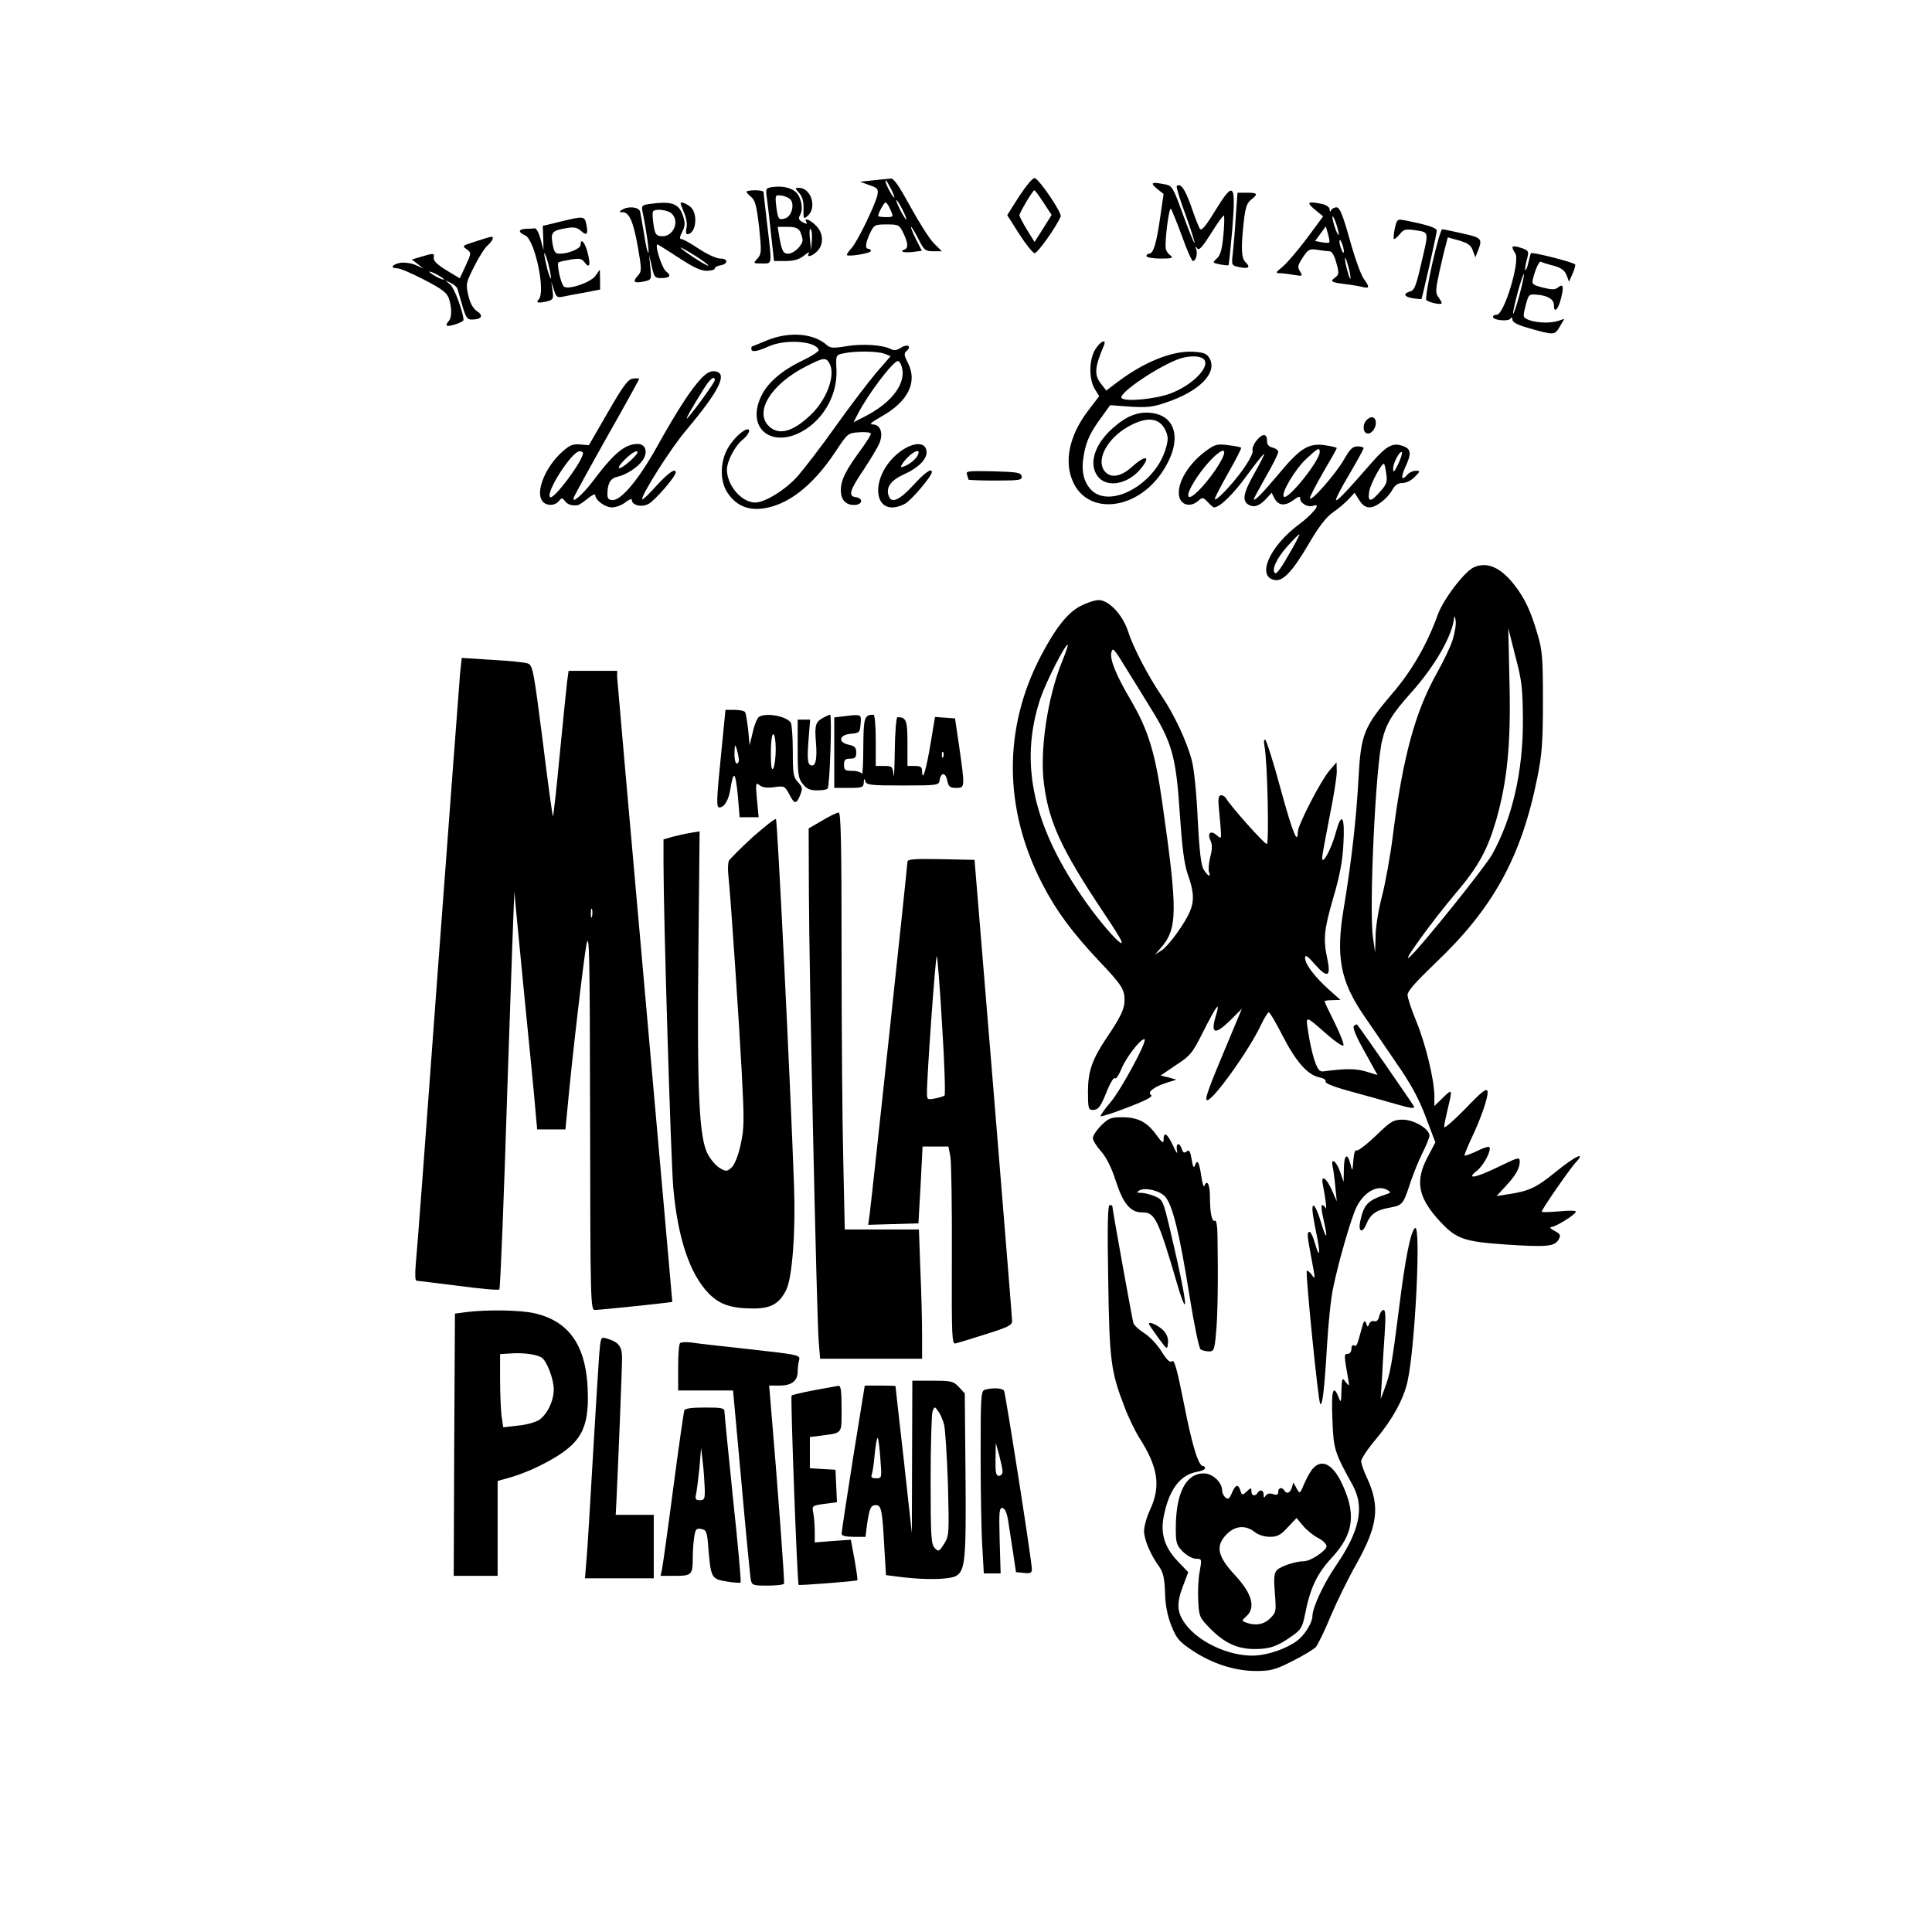 <?xml version="1.0" encoding="UTF-8" standalone="yes"?>
<svg version="1.0" xmlns="http://www.w3.org/2000/svg" width="100mm" height="100mm" viewBox="0 0 612 792" preserveAspectRatio="xMidYMid meet">
  <g transform="translate(0,792) scale(0.1,-0.1)" fill="#000000" stroke="none">
    <path d="M2681 7181 l-55 -6 38 -14 c34 -11 37 -16 33 -40 -9 -41 -83 -194
-107 -219 -12 -13 -20 -25 -18 -28 8 -7 98 8 98 17 0 5 -4 9 -10 9 -15 0 -12
25 7 65 16 33 19 35 68 35 49 0 52 -2 68 -35 20 -42 21 -62 5 -68 -24 -8 -3
-14 34 -10 l37 5 -25 49 c-13 27 -22 49 -19 49 2 0 16 -22 30 -50 23 -46 28
-50 61 -50 l35 0 -33 33 c-18 18 -61 86 -96 150 -45 82 -68 117 -80 115 -9 -1
-41 -4 -71 -7z m73 -38 c9 -18 14 -33 12 -33 -6 0 -36 55 -36 66 0 11 5 3 24
-33z m46 -83 c11 -22 18 -40 15 -40 -2 0 -14 18 -25 40 -11 22 -18 40 -15 40
2 0 14 -18 25 -40z m-52 5 c16 -35 16 -35 -18 -35 -16 0 -30 2 -30 5 0 11 24
55 30 55 4 0 12 -11 18 -25z"/>
    <path d="M3277 7114 l-48 -76 49 -77 c27 -42 55 -77 63 -79 11 -2 88 106 107
150 7 15 -91 158 -107 158 -9 0 -37 -35 -64 -76z m101 -25 l33 -50 -35 -56
-35 -55 -31 50 c-17 28 -31 55 -31 59 0 11 55 103 61 103 3 0 20 -23 38 -51z"/>
    <path d="M3842 7147 l28 -22 -15 -103 c-15 -103 -27 -142 -45 -142 -6 0 -10
-4 -10 -10 0 -5 26 -10 57 -10 47 0 54 2 41 13 -9 6 -18 19 -19 27 -5 29 13
172 21 164 4 -5 24 -55 45 -111 20 -57 41 -103 45 -103 12 0 20 28 14 48 -5
13 -4 14 4 4 7 -11 21 5 57 62 26 42 50 75 52 72 3 -3 2 -39 -2 -81 -5 -56
-12 -81 -26 -94 -20 -18 -19 -18 12 -25 18 -3 34 -5 35 -3 2 1 8 65 15 140 16
199 8 209 -71 81 -37 -61 -55 -82 -61 -72 -5 7 -21 48 -36 92 -25 71 -44 98
-59 83 -3 -3 13 -56 36 -117 22 -62 39 -114 37 -116 -2 -2 -23 49 -47 115 -40
111 -45 120 -73 125 -56 11 -64 8 -35 -17z"/>
    <path d="M2266 7153 c-27 -4 -28 -6 -22 -46 3 -23 11 -90 17 -149 l12 -108 47
0 c34 0 55 6 76 22 15 13 25 17 20 10 -12 -19 12 -14 34 8 28 28 26 75 -5 105
-24 25 -52 35 -39 14 4 -8 0 -8 -15 0 -18 10 -19 15 -10 32 13 25 3 72 -19 92
-20 18 -57 26 -96 20z m77 -54 c14 -23 0 -67 -24 -74 -27 -9 -30 -4 -37 50 -5
46 -4 47 23 43 15 -2 32 -10 38 -19z m37 -128 c5 -11 10 -27 10 -35 0 -22 -36
-56 -59 -56 -20 0 -26 10 -37 73 l-6 37 41 0 c30 0 43 -5 51 -19z m48 -37 l-3
-39 -5 47 c-3 26 -1 43 3 39 5 -5 7 -26 5 -47z"/>
    <path d="M2376 7129 c13 -15 19 -35 18 -65 -1 -42 0 -44 18 -28 38 35 12 114
-37 114 -17 0 -17 -1 1 -21z"/>
    <path d="M2160 7134 c0 -3 9 -13 20 -22 16 -14 22 -38 32 -124 10 -100 10
-109 -7 -128 -18 -20 -18 -20 18 -20 44 0 42 -10 22 160 -8 69 -15 128 -15
133 0 4 -16 7 -35 7 -19 0 -35 -3 -35 -6z"/>
    <path d="M4166 7033 c-3 -54 -9 -121 -12 -149 -6 -52 -6 -52 26 -59 38 -8 48
-1 26 20 -18 18 -19 59 -7 169 6 53 12 73 29 87 31 24 28 29 -17 29 l-38 0 -7
-97z"/>
    <path d="M1757 7083 c-25 -4 -28 -8 -23 -31 16 -77 28 -164 24 -168 -3 -2 -11
30 -17 73 -7 43 -15 86 -17 96 -6 19 -49 23 -74 7 -13 -8 -13 -10 2 -10 28 0
44 -38 63 -143 16 -93 16 -99 -1 -118 -22 -25 -15 -31 25 -23 32 7 32 7 27 58
l-5 51 11 -47 c9 -43 13 -48 37 -48 37 0 45 10 22 27 -16 11 -46 101 -37 111
2 1 40 -23 86 -53 59 -39 92 -55 116 -55 19 0 34 4 34 9 0 5 10 11 22 13 33 5
35 28 1 28 -16 0 -53 17 -88 40 -33 22 -65 40 -72 40 -8 0 -7 9 4 30 12 24 12
37 3 65 -17 52 -47 62 -143 48z m97 -39 c35 -35 3 -99 -46 -92 -19 2 -24 11
-29 48 -4 25 -5 48 -2 53 8 13 61 7 77 -9z m150 -213 c-4 -5 -114 67 -114 74
0 2 26 -12 59 -33 32 -20 57 -39 55 -41z"/>
    <path d="M1890 7086 c0 -2 7 -20 15 -40 9 -20 13 -47 9 -61 -3 -14 -2 -25 3
-25 38 0 46 89 11 114 -21 15 -38 20 -38 12z"/>
    <path d="M4490 7061 l34 -28 -68 -92 c-38 -50 -82 -102 -100 -116 -26 -21 -28
-25 -11 -25 11 0 37 -3 59 -7 36 -6 37 -5 25 15 -11 17 -9 25 12 57 22 33 27
36 59 31 19 -3 42 -6 50 -6 10 0 20 -17 28 -47 12 -42 11 -49 -4 -60 -23 -17
-18 -20 36 -27 25 -3 57 -8 73 -12 32 -8 33 -2 7 34 -11 15 -37 87 -57 160
-29 103 -41 132 -54 132 -10 0 -20 -6 -22 -12 -4 -8 -6 -7 -6 3 -1 10 -13 19
-32 23 -59 12 -65 7 -29 -23z m98 -101 c0 -8 -6 1 -13 20 -7 19 -13 42 -13 50
0 8 6 -1 13 -20 7 -19 13 -42 13 -50z m-39 -34 c-2 -2 -16 -2 -31 1 l-27 5 22
30 22 30 9 -31 c5 -17 7 -33 5 -35z m60 -36 c0 -9 -4 -8 -9 5 -5 11 -9 27 -9
35 0 9 4 8 9 -5 5 -11 9 -27 9 -35z m25 -90 c4 -24 3 -29 -3 -15 -4 11 -11 36
-15 55 -4 24 -3 29 3 15 4 -11 11 -36 15 -55z"/>
    <path d="M1395 7011 l-70 -17 2 -49 1 -50 -12 45 c-7 25 -17 45 -24 44 -7 -1
-23 -2 -37 -2 -31 -2 -32 -14 -2 -27 40 -18 85 -233 55 -263 -14 -14 1 -16 40
-6 19 6 22 11 17 43 l-5 36 11 -34 c9 -29 13 -32 37 -27 15 3 55 11 90 17 l62
12 0 41 -1 41 -19 -27 c-22 -28 -115 -58 -129 -42 -13 14 -30 94 -21 99 4 2
26 7 50 11 35 6 45 4 56 -11 21 -28 26 -12 13 39 -11 43 -29 63 -29 32 0 -15
-49 -36 -86 -36 -18 0 -23 7 -29 41 -8 47 -2 54 58 64 29 5 43 3 58 -11 24
-22 31 -15 23 24 -7 37 -10 37 -109 13z m-36 -231 c0 -8 -7 8 -15 35 -7 28
-13 57 -13 65 0 8 7 -7 15 -35 7 -27 13 -57 13 -65z"/>
    <path d="M4827 7013 c-9 -16 -18 -73 -12 -73 4 0 15 10 24 21 15 19 24 21 64
15 54 -8 53 -7 31 -103 -29 -127 -34 -142 -54 -148 -30 -9 -24 -22 13 -28 17
-2 33 -4 34 -3 3 3 63 268 63 281 0 8 -27 19 -71 29 -82 18 -86 19 -92 9z"/>
    <path d="M4971 6838 c-17 -77 -28 -144 -24 -148 12 -11 63 -21 63 -13 0 5 -7
16 -14 26 -12 15 -11 30 4 100 10 45 22 96 27 113 l8 31 47 -13 c36 -11 49
-20 56 -42 l10 -27 11 28 c19 48 15 53 -64 70 -42 10 -79 17 -83 17 -5 0 -23
-64 -41 -142z"/>
    <path d="M1055 6932 c-63 -20 -62 -20 -40 -35 17 -13 17 -16 -6 -66 l-24 -52
-55 33 c-37 23 -54 39 -52 51 3 20 1 20 -50 5 l-40 -12 24 -18 23 -19 -30 14
c-17 8 -45 12 -62 10 -36 -6 -46 -23 -14 -23 11 0 61 -21 110 -47 72 -37 92
-52 101 -76 13 -40 13 -80 -2 -95 -6 -6 -9 -14 -6 -17 6 -6 68 14 68 23 0 30
-37 131 -54 145 l-21 18 23 -11 c13 -6 25 -17 27 -23 2 -7 11 -38 20 -69 14
-48 20 -58 38 -58 40 0 51 15 24 33 -17 11 -29 32 -37 65 -11 48 -10 52 23
118 19 38 44 78 56 88 21 19 28 37 14 35 -5 0 -30 -8 -58 -17z m-135 -158 c0
-2 -13 2 -30 11 -16 9 -30 18 -30 21 0 2 14 -2 30 -11 17 -9 30 -18 30 -21z"/>
    <path d="M5300 6905 c0 -3 5 -14 12 -24 20 -33 -46 -251 -76 -251 -9 0 -16 -4
-16 -9 0 -14 64 -20 72 -7 5 7 8 6 8 -4 0 -11 21 -22 63 -34 109 -31 110 -31
131 5 l19 32 -24 -8 c-32 -11 -88 -9 -121 3 -26 11 -26 11 -14 59 12 46 14 48
45 45 45 -3 71 -19 71 -42 0 -36 17 -21 29 26 13 51 9 63 -13 45 -11 -9 -25
-9 -61 0 -42 11 -46 14 -41 35 11 44 26 75 33 71 5 -3 27 -10 51 -16 32 -9 46
-19 54 -39 l10 -27 15 34 c8 18 12 35 10 37 -9 10 -177 52 -181 46 -2 -4 -7
-22 -11 -40 -4 -18 -9 -31 -12 -29 -2 3 0 22 6 42 9 33 8 37 -15 46 -28 10
-44 12 -44 4z m29 -194 c-12 -45 -24 -79 -26 -77 -2 2 6 40 18 85 12 45 24 79
26 77 2 -2 -6 -40 -18 -85z"/>
    <path d="M2245 6525 c-33 -14 -61 -25 -62 -25 -2 0 -3 -4 -3 -10 0 -15 23 -12
71 10 70 31 195 22 205 -15 2 -5 -27 -24 -64 -42 -85 -40 -145 -91 -171 -146
-68 -140 54 -225 189 -132 76 53 123 146 119 239 -3 60 -2 61 27 67 47 11 141
10 169 -1 l26 -10 -59 -68 c-32 -38 -107 -136 -166 -219 -58 -82 -129 -174
-156 -205 -50 -56 -134 -108 -174 -108 -56 0 -116 70 -116 135 0 35 34 99 65
123 22 18 34 42 20 42 -18 0 -59 -39 -80 -75 -34 -57 -35 -138 -2 -186 33 -50
81 -71 141 -64 105 13 208 93 302 235 49 74 50 75 97 78 26 2 47 -1 47 -6 0
-6 -20 -37 -44 -70 -58 -79 -78 -118 -79 -158 -1 -41 18 -64 54 -64 35 0 40
27 7 32 -32 4 -25 28 34 115 27 41 56 89 63 106 17 41 4 77 -27 77 -17 0 -6 9
36 33 109 61 148 141 108 219 -16 31 -17 39 -6 49 23 19 4 31 -22 14 -17 -11
-29 -13 -42 -6 -33 17 -115 23 -181 12 -53 -9 -68 -8 -81 4 -54 49 -154 57
-245 20z m256 -96 c25 -48 -12 -148 -78 -210 -72 -69 -130 -85 -170 -47 -63
59 8 174 153 247 71 36 80 37 95 10z m293 -5 c27 -69 -34 -154 -152 -213 l-43
-22 17 33 c42 82 145 218 165 218 4 0 10 -7 13 -16z"/>
    <path d="M3590 6488 c-26 -42 -27 -122 -2 -163 l18 -29 -48 -63 c-75 -100 -97
-206 -59 -289 62 -137 259 -116 364 39 83 122 65 230 -41 244 -55 7 -102 -11
-158 -60 -78 -68 -103 -150 -63 -201 38 -48 126 -31 178 36 41 51 15 53 -40 3
-47 -42 -91 -47 -114 -12 -30 47 16 130 98 177 79 45 133 39 157 -19 10 -25 9
-38 -4 -79 -47 -141 -226 -237 -302 -161 -32 33 -43 79 -31 144 10 57 26 92
74 157 l34 47 82 -6 c68 -4 93 -2 147 17 136 45 211 121 179 180 -12 21 -23
25 -68 28 -85 5 -202 -42 -311 -125 l-45 -34 -17 22 c-34 40 -32 70 7 162 13
30 -14 19 -35 -15z m434 -34 c52 -20 -21 -106 -123 -146 -62 -24 -187 -36
-203 -20 -18 18 160 137 242 163 32 9 64 11 84 3z"/>
    <path d="M1974 6368 c-42 -45 -97 -129 -180 -278 -74 -133 -146 -220 -182
-220 -16 0 -22 6 -22 23 0 44 12 66 39 72 38 8 87 40 106 69 22 33 12 66 -21
66 -52 0 -97 -37 -184 -153 -43 -57 -90 -96 -77 -65 3 9 64 120 136 248 72
127 131 234 131 237 0 2 -11 3 -25 1 -20 -2 -39 -27 -103 -138 l-78 -135 -36
3 c-29 3 -43 -3 -72 -29 -66 -58 -109 -156 -86 -198 13 -25 52 -28 71 -5 11
14 14 14 24 1 11 -15 28 -21 52 -18 6 0 25 13 42 27 17 14 31 21 31 15 0 -21
40 -51 69 -51 15 0 40 9 55 21 14 11 26 16 26 10 0 -22 39 -32 68 -17 26 13
112 113 112 129 0 20 -29 0 -78 -53 -30 -34 -56 -59 -59 -57 -9 10 116 209
182 286 136 162 170 233 115 239 -18 2 -34 -7 -56 -30z m56 -7 c0 -9 -91 -134
-113 -156 -11 -11 18 41 66 118 27 44 47 60 47 38z m-540 -298 c0 -32 -121
-194 -135 -181 -19 19 89 188 121 188 8 0 14 -3 14 -7z m198 -28 c-49 -46 -72
-45 -28 0 19 19 41 35 49 35 10 0 3 -13 -21 -35z"/>
    <path d="M4702 6198 c-15 -15 -16 -45 -2 -53 16 -10 40 15 40 41 0 26 -19 31
-38 12z"/>
    <path d="M4251 6114 c-12 -15 -19 -34 -16 -42 3 -8 -15 -42 -39 -76 -45 -63
-116 -137 -116 -121 0 5 25 53 56 108 31 54 54 100 52 102 -2 2 -26 7 -53 10
-45 6 -54 4 -92 -24 -81 -59 -129 -152 -104 -200 14 -25 48 -27 73 -4 17 15
20 15 39 -5 11 -12 22 -22 26 -22 23 0 78 53 133 129 36 49 68 90 72 90 3 1
-14 -34 -38 -76 -48 -85 -54 -117 -24 -133 23 -12 45 -3 74 29 l19 21 11 -22
c16 -31 43 -34 77 -9 23 17 29 18 29 7 0 -20 34 -38 55 -29 34 12 -4 -35 -59
-76 -123 -91 -177 -217 -99 -229 33 -5 72 36 136 145 43 74 73 113 102 133 22
15 51 40 64 54 l24 26 19 -30 c12 -20 26 -30 42 -30 28 0 75 37 95 74 10 18
23 26 41 26 15 0 36 11 50 25 23 24 23 25 3 25 -11 0 -26 -7 -33 -15 -24 -29
-29 -15 -10 28 27 57 25 76 -7 88 -43 16 -68 3 -130 -68 -102 -117 -141 -158
-146 -153 -3 3 21 50 54 105 32 55 59 103 59 108 0 4 -11 7 -25 7 -20 0 -31
-11 -55 -53 -34 -60 -139 -179 -140 -159 0 7 25 55 55 107 30 51 55 95 55 98
0 3 -22 8 -50 12 -66 9 -100 -12 -189 -119 -67 -80 -101 -114 -101 -102 0 3
23 45 50 93 28 48 50 93 50 100 0 7 -10 15 -23 18 -16 4 -23 13 -23 27 1 32
-19 32 -43 2z m-169 -121 c-46 -67 -99 -120 -109 -109 -13 12 40 98 91 151 64
65 74 41 18 -42z m428 74 c0 -36 -131 -199 -147 -183 -13 13 47 114 93 156 47
44 54 47 54 27z m322 -49 c-16 -33 -21 -38 -21 -20 -1 23 28 77 36 68 3 -2 -4
-24 -15 -48z m-49 -41 c5 -32 1 -43 -25 -72 -39 -45 -52 -45 -45 1 6 33 54
121 61 112 2 -1 6 -20 9 -41z m-385 -305 c-47 -83 -65 -108 -72 -101 -14 14 8
61 51 109 25 28 47 50 50 50 2 0 -11 -26 -29 -58z"/>
    <path d="M2789 6068 c-131 -100 -112 -282 21 -213 25 13 110 113 110 130 0 18
-30 -3 -77 -55 -54 -59 -88 -75 -99 -45 -14 35 6 65 59 89 64 29 100 66 95 98
-5 38 -55 36 -109 -4z m71 -18 c-6 -11 -24 -27 -41 -36 -23 -11 -29 -12 -24
-2 27 47 90 84 65 38z"/>
    <path d="M3064 5975 c3 -9 6 -19 6 -21 0 -2 50 -4 111 -4 100 0 110 2 107 18
-3 15 -18 17 -117 20 -101 2 -113 1 -107 -13z"/>
    <path d="M5143 5595 c-39 -17 -126 -131 -149 -195 -43 -119 -105 -228 -184
-320 -120 -141 -131 -169 -141 -351 -9 -167 -29 -342 -60 -529 -34 -201 -15
-301 82 -443 27 -40 87 -126 132 -193 62 -89 93 -147 122 -224 l39 -103 -32
-61 c-52 -98 -39 -166 51 -263 67 -72 97 -83 273 -95 167 -11 198 -8 214 22 9
16 6 22 -17 34 -16 8 -22 15 -14 16 18 0 101 52 101 63 0 5 -31 5 -70 1 -38
-3 -70 -4 -70 -1 0 9 112 171 138 200 47 50 0 29 -83 -39 -79 -64 -108 -77
-195 -90 l-45 -7 36 39 c42 45 59 74 59 103 0 19 -7 17 -91 -24 -93 -45 -132
-51 -83 -13 27 22 60 85 49 96 -3 3 -26 -4 -51 -17 -26 -12 -48 -20 -50 -18
-2 2 10 31 25 64 44 92 73 179 69 199 -4 15 -23 0 -91 -71 -48 -49 -87 -83
-87 -75 0 8 7 42 15 75 20 83 19 83 -20 45 l-35 -34 0 40 c0 67 -36 215 -74
307 -20 48 -36 97 -36 109 0 15 36 55 110 126 240 227 356 436 422 764 19 95
23 145 23 313 0 178 -2 209 -23 278 -26 90 -52 146 -94 199 -56 72 -111 96
-165 73z m-88 -298 c-9 -29 -39 -90 -65 -137 -88 -156 -139 -343 -179 -657
-11 -89 -32 -205 -46 -258 -14 -54 -26 -127 -26 -164 l-2 -66 -9 65 c-16 116
11 697 38 805 17 70 41 109 120 197 96 107 169 234 175 306 1 9 4 4 6 -11 3
-15 -3 -51 -12 -80z m288 -327 c1 -211 -43 -404 -127 -554 -29 -51 -283 -368
-334 -416 -49 -47 86 141 187 260 91 107 129 176 165 300 45 160 60 309 54
560 l-5 225 29 -115 c27 -101 30 -133 31 -260z"/>
    <path d="M3530 5436 c-54 -28 -102 -89 -163 -205 -155 -296 -153 -625 4 -931
58 -113 124 -202 234 -319 92 -97 105 -116 105 -161 0 -36 -17 -71 -72 -152
-61 -91 -78 -139 -78 -224 0 -66 2 -74 19 -74 24 0 33 12 61 83 13 31 27 52
30 47 4 -6 16 11 27 38 20 48 77 122 94 122 17 0 -93 -204 -138 -258 -25 -29
-43 -55 -41 -58 3 -2 54 14 113 37 73 28 103 44 94 50 -18 11 11 34 65 51 l39
12 -32 9 -33 8 63 43 c59 38 68 50 111 136 56 111 72 131 52 65 -22 -73 -4
-79 57 -20 l50 50 -46 -110 c-93 -221 -109 -265 -96 -265 25 0 173 207 220
308 14 29 28 52 32 52 5 0 31 -45 59 -100 54 -104 101 -157 150 -167 16 -3 27
-10 24 -17 -3 -7 38 -23 113 -43 65 -18 149 -41 186 -52 47 -14 67 -16 64 -8
-4 10 -220 321 -233 336 -3 3 -9 0 -14 -5 -6 -6 10 -45 44 -105 l53 -96 -46
14 c-41 13 -86 13 -176 1 -16 -2 -23 7 -37 47 -9 28 -20 78 -25 113 -11 72
-15 72 81 -12 31 -27 60 -46 63 -42 4 4 -12 45 -35 92 -23 46 -42 86 -42 89 0
3 15 5 33 5 l32 1 -47 42 c-58 52 -98 104 -98 130 0 15 10 9 41 -27 51 -58 66
-50 50 24 -17 80 -14 117 25 251 26 87 38 152 41 217 7 116 -7 138 -31 49 -18
-67 -56 -137 -56 -104 0 10 14 85 30 167 17 82 30 166 30 187 l-1 38 -30 -35
c-35 -41 -129 -223 -129 -251 0 -55 -22 1 -70 176 -29 108 -58 199 -63 202 -6
4 -7 -7 -3 -28 12 -65 19 -399 9 -399 -10 0 -149 156 -166 186 -4 8 -14 14
-21 14 -10 0 -13 -12 -10 -45 2 -25 6 -65 8 -90 3 -44 3 -45 -15 -30 -25 23
-41 11 -27 -20 8 -17 8 -36 -1 -69 -6 -24 -8 -52 -5 -60 9 -24 -3 -19 -21 8
-11 17 -18 70 -25 207 -5 107 -15 209 -25 244 -20 76 -72 187 -123 262 -57 84
-117 200 -137 263 -22 69 -79 130 -121 130 -16 0 -49 -11 -74 -24z m-75 -225
c-61 -149 -94 -370 -75 -507 20 -155 72 -267 242 -522 38 -56 72 -110 75 -120
13 -36 -72 57 -142 155 -220 309 -279 572 -190 840 24 70 104 227 112 219 2
-1 -8 -31 -22 -65z m359 -189 c90 -144 107 -202 122 -432 10 -144 18 -210 33
-254 34 -96 29 -132 -29 -219 -27 -41 -62 -83 -77 -92 l-28 -18 21 24 c72 81
73 147 8 603 -29 202 -57 293 -128 415 -62 105 -87 168 -80 197 5 21 11 15 53
-54 26 -42 74 -119 105 -170z"/>
    <path d="M986 5159 c-3 -35 -44 -581 -91 -1214 -46 -632 -87 -1178 -91 -1212
-3 -35 -2 -63 3 -63 4 0 81 -10 171 -21 89 -12 166 -19 169 -15 4 3 19 376 33
829 15 452 28 812 29 800 0 -12 19 -201 40 -420 22 -219 43 -433 46 -475 l7
-78 58 0 58 0 7 73 c19 211 68 627 79 685 12 58 14 -34 15 -715 1 -758 2 -783
20 -783 23 0 315 31 317 33 0 1 -50 571 -112 1267 -62 696 -113 1277 -114
1293 l0 27 -99 0 -100 0 -6 -42 c-3 -24 -16 -157 -30 -297 -13 -139 -26 -255
-28 -257 -2 -2 -21 136 -42 307 -37 289 -41 312 -61 319 -11 5 -77 11 -146 15
l-125 8 -7 -64z m541 -996 c-3 -10 -5 -4 -5 12 0 17 2 24 5 18 2 -7 2 -21 0
-30z"/>
    <path d="M2057 4838 c-20 -198 -21 -228 -8 -228 21 0 39 32 46 80 4 27 10 50
15 50 4 0 11 -38 15 -85 l7 -85 39 0 39 0 -7 73 c-6 67 -5 71 11 58 11 -9 30
-12 59 -8 41 6 44 5 62 -28 22 -43 29 -43 45 -5 11 28 10 33 -9 54 -19 20 -21
34 -21 127 0 57 -4 109 -8 116 -17 27 -101 43 -131 24 -7 -5 -19 -33 -25 -62
l-13 -54 -6 63 c-4 35 -9 68 -13 73 -3 5 -22 9 -43 9 l-37 0 -17 -172z m223
10 c0 -35 -5 -70 -10 -78 -7 -10 -10 9 -10 63 0 45 4 77 10 77 6 0 10 -27 10
-62z m-151 -40 c1 -10 -3 -18 -9 -18 -5 0 -10 19 -9 43 1 36 2 38 9 17 4 -14
8 -33 9 -42z"/>
    <path d="M2475 4978 c-32 -18 -36 -29 -30 -103 6 -72 -3 -104 -25 -90 -9 6
-11 31 -6 96 l7 89 -26 0 -25 0 0 -119 c0 -105 2 -121 21 -145 16 -20 29 -26
59 -26 21 0 41 3 43 8 9 14 18 302 10 302 -4 0 -17 -6 -28 -12z"/>
    <path d="M2553 4983 l-33 -4 0 -145 0 -144 60 0 c55 0 60 2 61 23 1 16 2 18 6
5 4 -16 20 -18 153 -18 145 0 149 1 152 22 5 33 25 32 31 -2 6 -25 11 -30 37
-30 36 0 36 2 12 170 l-17 115 -41 3 -41 3 -18 -108 c-18 -108 -34 -162 -35
-115 0 18 -6 22 -30 22 l-30 0 0 94 c0 94 -5 106 -41 106 -5 0 -10 -62 -11
-137 -1 -76 -3 -121 -5 -100 -4 35 -6 37 -39 37 l-34 0 0 105 c0 58 -4 105 -9
105 -38 0 -41 -10 -42 -134 0 -66 -3 -115 -6 -108 -2 6 -20 12 -39 12 -30 0
-34 3 -34 25 0 20 5 25 25 25 20 0 25 5 25 25 0 20 -6 27 -30 32 -46 9 -41 41
8 45 35 3 37 5 40 41 3 40 5 40 -75 30z m414 -165 c-3 -8 -6 -5 -6 6 -1 11 2
17 5 13 3 -3 4 -12 1 -19z"/>
    <path d="M2470 4556 l-55 -32 1 -269 c1 -322 32 -1729 40 -1832 l6 -73 209 0
209 0 0 98 c0 55 -3 174 -7 265 l-6 167 -152 0 -152 0 -6 278 c-4 152 -7 537
-7 855 0 455 -3 577 -12 576 -7 0 -38 -15 -68 -33z"/>
    <path d="M2185 4488 c-49 -45 -93 -89 -97 -97 -4 -9 -5 -36 -2 -61 10 -95 44
-604 55 -811 10 -193 10 -225 -5 -292 -10 -46 -25 -82 -37 -93 -19 -17 -23
-17 -47 -3 -15 8 -38 34 -50 57 -36 65 -45 252 -39 831 l5 493 -36 -6 c-20 -3
-54 -11 -74 -16 l-38 -11 0 -102 c0 -216 30 -1208 40 -1325 18 -207 68 -355
145 -434 44 -45 90 -61 177 -62 77 -1 112 18 141 76 25 51 39 239 32 428 -15
424 -68 1496 -74 1502 -3 4 -46 -30 -96 -74z"/>
    <path d="M2820 4387 c0 -16 -147 -1387 -155 -1445 l-6 -43 103 3 103 3 9 158
8 157 53 0 53 0 8 -42 c4 -24 7 -207 6 -407 -1 -336 0 -363 16 -358 9 2 65 19
124 38 90 28 108 37 107 54 0 11 -35 441 -77 955 l-77 935 -138 3 c-108 2
-137 0 -137 -11z m142 -669 c10 -156 14 -285 10 -289 -4 -3 -22 -9 -39 -12
-31 -6 -33 -5 -33 21 -1 63 35 562 40 562 3 0 13 -127 22 -282z"/>
    <path d="M3614 3306 c-19 -19 -34 -42 -34 -51 0 -10 15 -34 33 -54 22 -25 43
-66 61 -122 30 -93 60 -129 107 -129 54 0 65 -21 149 -308 12 -41 24 -72 27
-69 6 6 -17 122 -59 300 -30 126 -31 129 -64 143 -18 8 -44 14 -56 14 -18 0
-20 2 -9 9 23 15 84 1 107 -24 30 -33 59 -148 99 -400 21 -130 40 -222 47
-227 7 -4 23 -8 35 -8 19 0 22 7 28 76 7 69 9 215 6 397 0 38 -5 66 -10 63
-12 -8 -21 29 -21 97 0 52 -12 75 -23 45 -2 -7 -8 10 -12 37 -9 61 -16 75 -26
49 -5 -15 -9 -9 -14 24 -6 33 -10 40 -20 32 -10 -8 -15 -6 -20 9 -10 31 -26
25 -20 -6 4 -17 -3 -9 -16 20 -23 50 -39 61 -39 25 0 -17 -5 -14 -30 20 -38
53 -76 72 -141 72 -45 0 -55 -4 -85 -34z"/>
    <path d="M4740 3264 c-38 -36 -73 -63 -79 -60 -6 4 -11 -12 -13 -41 -4 -47 -4
-47 -12 -15 -13 49 -26 39 -27 -20 l-1 -53 -15 43 c-15 43 -39 59 -30 20 3
-13 8 -50 11 -83 l6 -60 -21 48 c-23 51 -45 63 -36 20 11 -55 17 -108 11 -95
-3 6 -9 12 -14 12 -5 0 -2 -28 6 -61 19 -81 12 -86 -11 -9 -19 63 -35 86 -35
52 0 -11 7 -54 16 -97 18 -85 14 -111 -6 -40 -7 25 -17 45 -21 45 -12 0 -11
-13 6 -103 18 -96 18 -95 1 -71 -8 10 -16 17 -19 14 -6 -8 47 -537 55 -545 9
-10 17 55 28 240 5 88 16 194 25 235 23 112 75 290 96 332 32 64 89 94 129 68
12 -7 11 -10 -5 -15 -79 -26 -94 -42 -109 -112 -9 -41 8 -51 24 -14 17 43 40
60 95 70 55 10 57 13 86 101 12 36 34 91 50 123 16 32 29 64 29 72 0 27 -64
65 -109 65 -39 0 -49 -6 -111 -66z"/>
    <path d="M3643 2673 c5 -334 11 -376 67 -521 16 -43 44 -100 61 -127 77 -120
88 -198 44 -293 -14 -30 -25 -69 -25 -88 0 -35 25 -95 63 -148 15 -21 21 -47
23 -105 1 -52 10 -95 26 -136 21 -52 32 -65 86 -101 81 -54 174 -84 261 -84
60 0 79 5 148 40 44 22 87 48 97 58 9 11 37 68 61 127 25 59 72 155 105 213
88 157 98 235 45 351 -14 29 -25 61 -25 71 0 10 27 51 61 91 68 81 113 164
129 236 31 137 56 644 31 629 -18 -11 -41 -128 -66 -331 -29 -228 -36 -269
-60 -330 l-15 -40 5 80 c2 44 7 126 11 183 5 73 4 102 -4 102 -7 0 -15 -12
-18 -26 -4 -16 -11 -23 -21 -20 -7 3 -17 -2 -20 -11 -6 -15 -7 -14 -13 3 -6
15 -10 9 -19 -26 -18 -67 -20 -72 -31 -65 -5 3 -10 -3 -10 -14 0 -12 -7 -21
-15 -21 -16 0 -16 -4 2 -105 5 -29 4 -29 -11 -10 -14 19 -15 17 -17 -35 -1
-50 -2 -53 -12 -27 -22 55 -30 27 -25 -91 5 -125 7 -132 84 -272 48 -89 28
-185 -68 -326 -52 -75 -98 -175 -98 -210 0 -22 -25 -66 -52 -91 -33 -31 -104
-60 -164 -68 -103 -14 -245 46 -305 128 -35 48 -37 85 -8 159 l20 53 -44 46
c-52 55 -70 111 -57 180 21 110 66 172 135 185 19 3 35 10 35 15 0 5 -3 9 -8
9 -19 0 -44 80 -78 253 -28 142 -40 185 -49 177 -9 -7 -20 3 -43 39 -17 28
-48 61 -70 75 -22 14 -43 33 -46 43 -5 17 -86 466 -86 478 0 3 -5 5 -11 5 -8
0 -10 -86 -6 -307z"/>
    <path d="M1010 2541 l-45 -6 -3 -537 -2 -538 90 0 90 0 0 194 0 195 57 16 c31
9 84 30 117 47 156 78 196 136 196 278 0 202 -68 311 -217 346 -58 14 -199 16
-283 5z m310 -186 c21 -13 50 -88 50 -130 0 -48 -26 -102 -60 -126 -14 -9 -52
-20 -86 -23 l-61 -7 -7 47 c-3 26 -6 93 -6 150 l0 103 48 3 c49 3 101 -4 122
-17z"/>
    <path d="M3810 2493 c0 -3 17 -28 38 -57 37 -50 37 -50 40 -22 2 18 -4 36 -18
51 -20 21 -60 40 -60 28z"/>
    <path d="M1556 2363 c-3 -43 -15 -233 -26 -423 -11 -190 -22 -378 -26 -417
l-6 -73 141 0 141 0 0 130 0 130 -78 0 -78 0 3 58 c6 120 23 539 23 584 0 50
-14 67 -66 82 -21 6 -22 3 -28 -71z"/>
    <path d="M1888 2414 c-5 -4 -8 -49 -8 -101 l0 -93 113 0 112 0 34 -372 c18
-205 36 -385 38 -400 5 -27 8 -28 69 -28 34 0 65 3 68 8 3 6 -24 378 -57 765
l-4 47 43 0 c49 0 74 19 74 58 0 15 3 36 6 47 5 20 -4 22 -203 44 -114 12
-224 25 -243 28 -19 2 -38 1 -42 -3z"/>
    <path d="M2839 1948 l-1 -313 -33 300 c-19 165 -34 301 -34 303 -1 1 -29 2
-64 2 l-62 0 -48 -297 c-26 -164 -47 -304 -47 -310 0 -9 17 -13 49 -13 l49 0
6 48 c10 70 16 82 36 82 23 0 27 -19 35 -171 l7 -116 71 -9 c96 -11 188 -9
215 5 39 21 43 67 40 418 l-3 331 -24 26 c-23 24 -31 26 -108 26 l-83 0 -1
-312z m131 133 c5 -19 12 -130 16 -246 5 -203 5 -211 -16 -244 -20 -32 -23
-33 -38 -17 -15 15 -17 47 -17 279 0 144 4 271 8 282 8 20 9 20 23 0 8 -10 19
-35 24 -54z m-261 -141 c6 -79 6 -80 -17 -80 -18 0 -23 4 -18 16 3 9 9 47 12
85 4 38 9 67 12 64 3 -3 8 -41 11 -85z"/>
    <path d="M2438 2221 c-48 -9 -90 -19 -93 -22 -5 -6 23 -770 29 -776 3 -3 238
15 241 19 1 2 -4 40 -12 85 l-15 81 -74 -5 -74 -6 0 45 c0 25 -3 59 -6 76 -6
29 -5 30 45 37 l52 7 -3 66 -3 67 -52 3 -53 3 0 64 0 64 48 6 c87 12 82 5 82
111 0 69 -3 94 -12 93 -7 -1 -52 -9 -100 -18z"/>
    <path d="M3138 2223 c-17 -4 -18 -26 -18 -272 0 -147 3 -316 7 -374 l6 -107
35 0 34 0 -4 135 c-3 118 -2 135 12 133 10 -2 18 -21 23 -53 4 -28 13 -86 20
-130 l12 -80 33 -3 c25 -3 32 0 32 15 0 34 -108 721 -114 732 -7 11 -45 13
-78 4z m72 -335 c0 -10 -7 -18 -15 -18 -12 0 -15 14 -14 68 l1 67 14 -50 c7
-27 14 -58 14 -67z"/>
    <path d="M1905 2138 c-2 -7 -23 -150 -45 -318 -22 -168 -43 -317 -46 -332 l-6
-28 60 0 c68 0 72 4 72 78 0 26 3 63 6 83 5 31 9 35 29 31 21 -4 24 -11 29
-81 10 -119 13 -124 74 -134 30 -5 56 -7 58 -4 3 2 -11 157 -31 343 -19 186
-35 346 -35 356 0 16 -10 18 -80 18 -56 0 -82 -4 -85 -12z m84 -320 c1 -42 -1
-48 -20 -48 -17 0 -20 5 -16 23 3 12 9 60 14 107 l7 85 7 -60 c4 -33 7 -81 8
-107z"/>
    <path d="M4485 1903 c-10 -9 -26 -37 -37 -62 -19 -46 -20 -46 -33 -22 l-13 24
-6 -21 c-8 -23 -21 -28 -31 -12 -10 15 -25 12 -25 -6 0 -11 -6 -14 -21 -9 -14
5 -25 2 -30 -6 -7 -11 -9 -10 -9 4 0 19 -15 23 -25 7 -10 -16 -25 -12 -25 7 0
15 -2 15 -19 -1 -18 -17 -20 -16 -26 3 -9 29 -20 26 -35 -9 -10 -24 -15 -28
-26 -19 -8 6 -14 19 -14 29 0 33 -39 70 -75 70 -74 0 -115 -81 -115 -226 0
-59 3 -68 29 -95 17 -16 40 -29 54 -29 24 0 24 -1 15 -52 -6 -29 -8 -83 -6
-120 3 -65 6 -70 48 -113 59 -60 112 -85 183 -85 62 0 92 10 153 53 37 26 43
35 54 90 21 108 49 166 110 232 92 99 101 184 35 316 -35 67 -76 87 -110 52z
m19 -288 c21 -11 35 -26 34 -35 -4 -19 -66 -60 -92 -60 -34 0 -94 -20 -111
-36 -12 -13 -14 -30 -9 -94 6 -75 6 -79 -19 -104 -26 -26 -62 -32 -100 -17
-17 6 -17 8 2 25 39 35 24 92 -42 164 -77 82 -86 124 -38 173 35 35 77 38 114
9 15 -12 40 -20 63 -20 30 0 44 7 73 39 l36 38 26 -31 c15 -18 43 -41 63 -51z"/>
  </g>
</svg>
